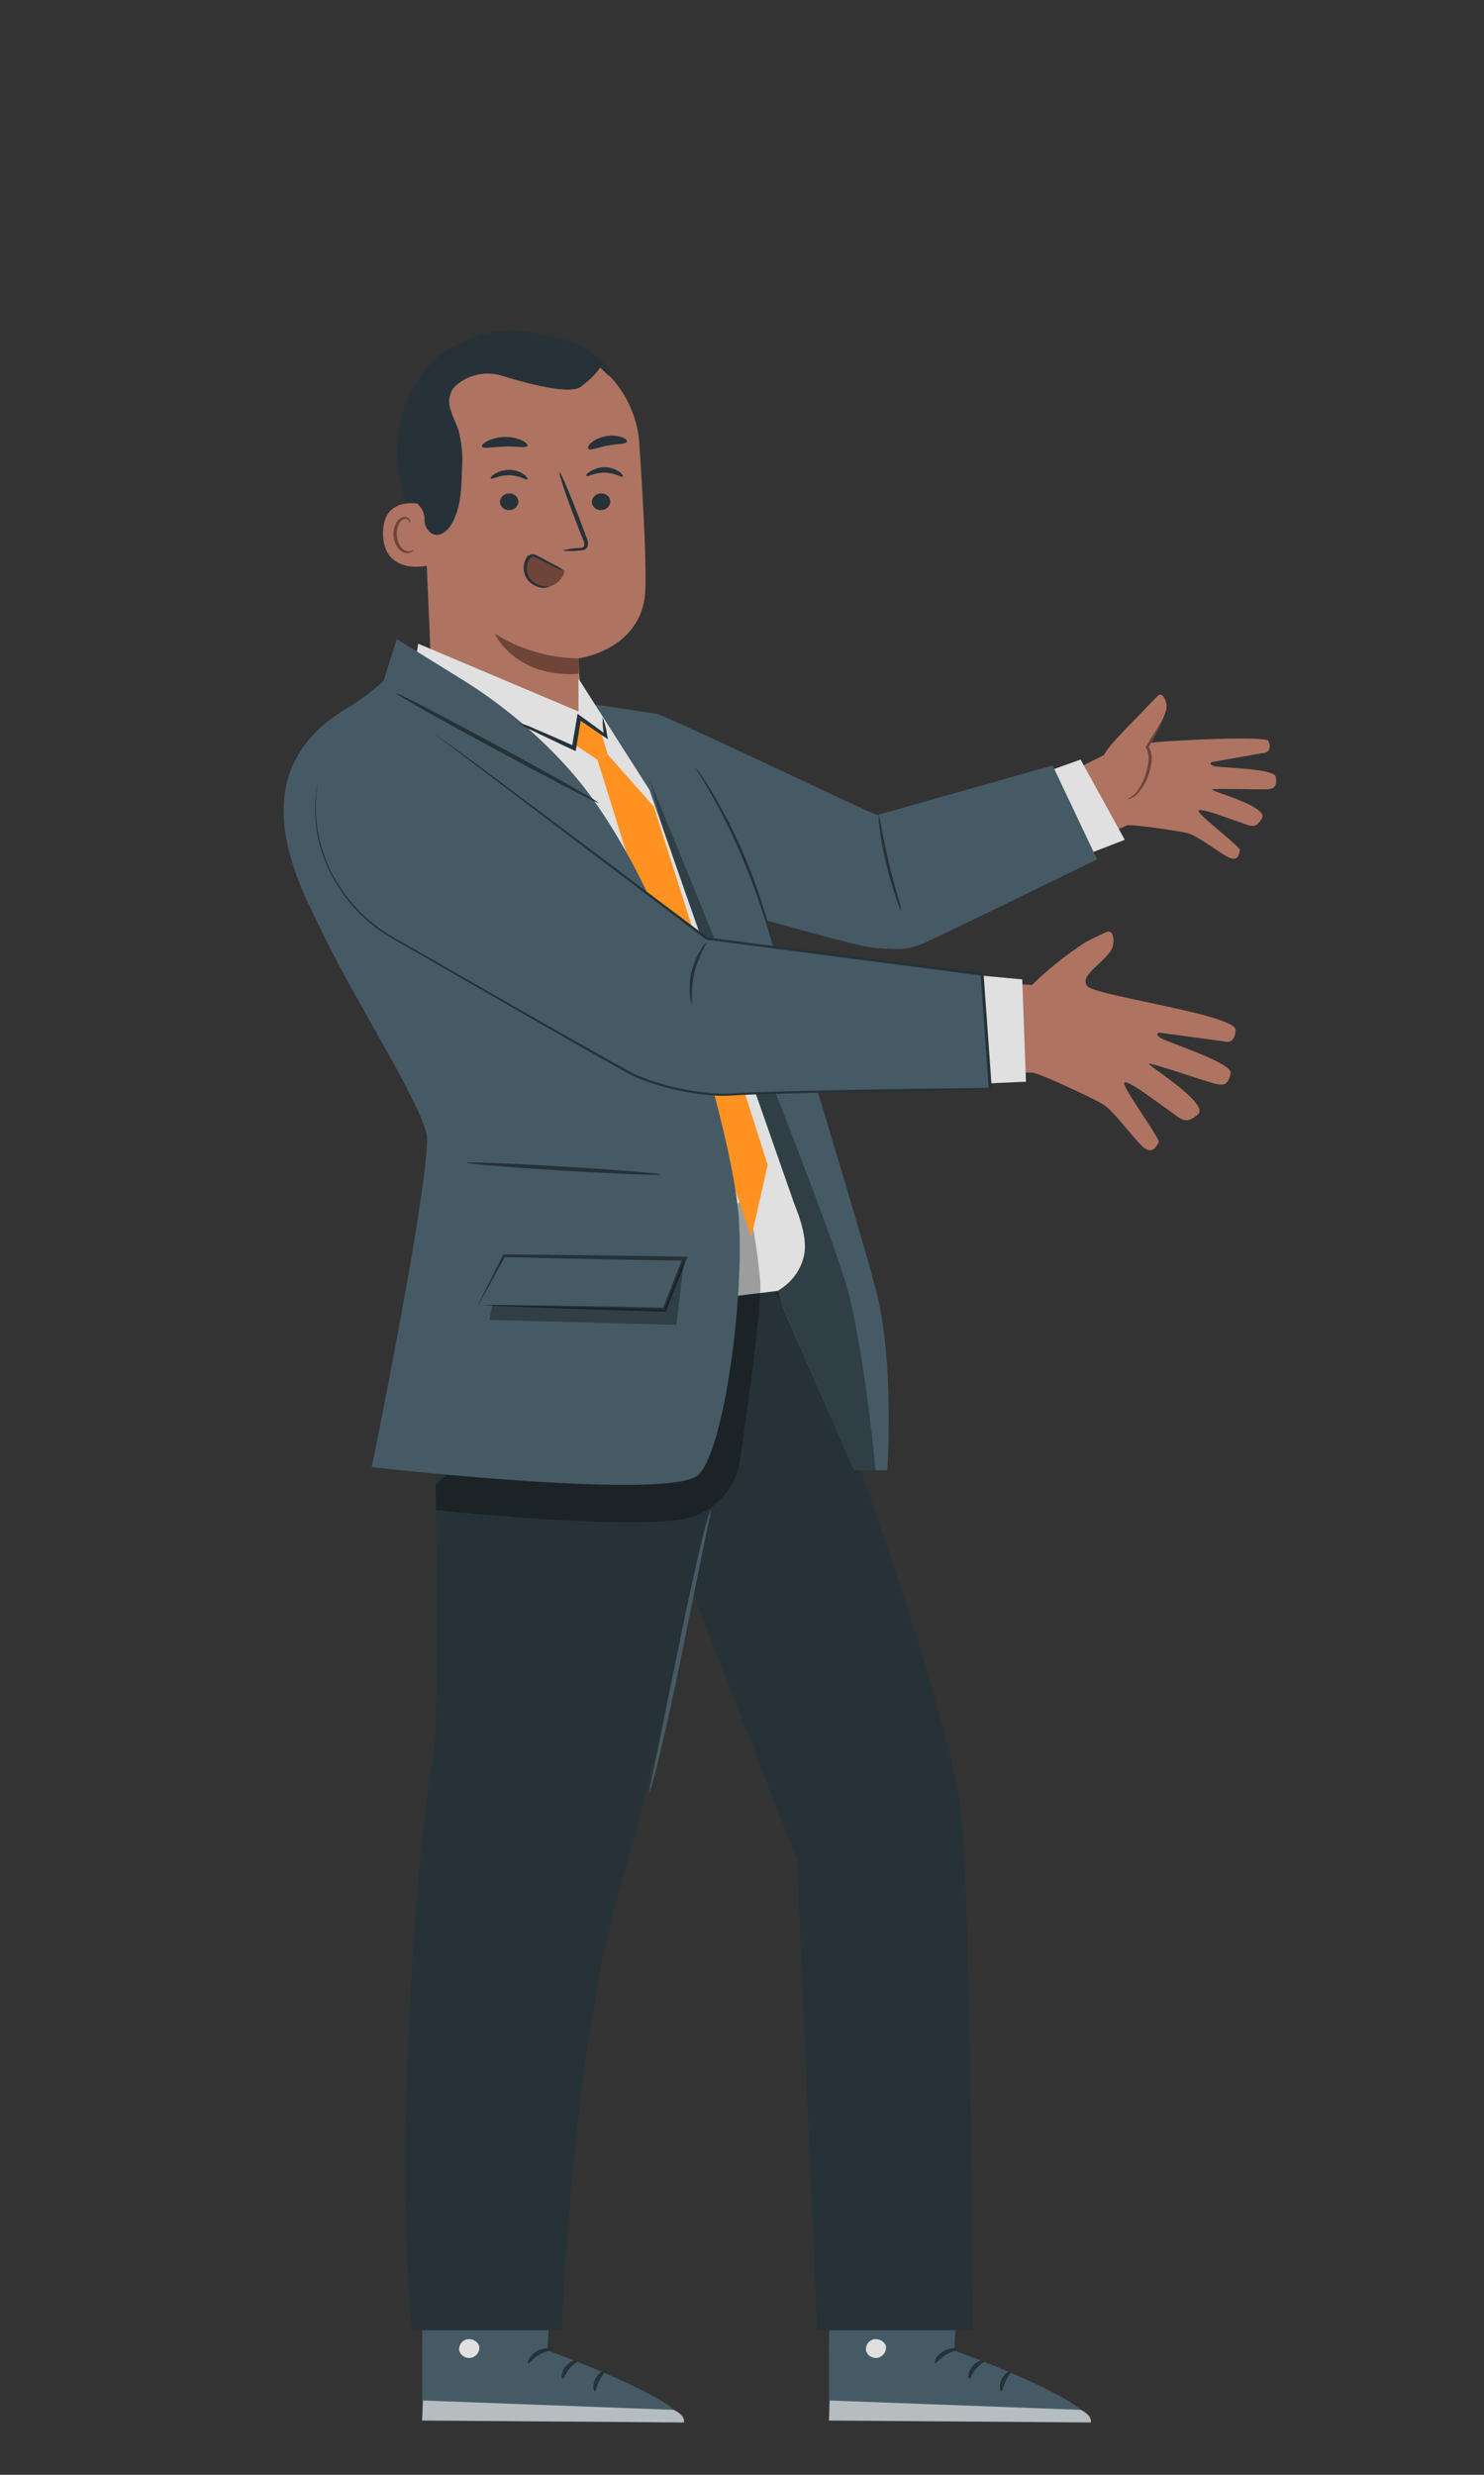 <?xml version="1.0" encoding="UTF-8" standalone="no"?>
<!-- Created with Inkscape (http://www.inkscape.org/) -->

<svg
   width="300"
   height="500"
   viewBox="0 0 79.375 132.292"
   version="1.1"
   id="svg1"
   inkscape:version="1.4.2 (f4327f4, 2025-05-13)"
   sodipodi:docname="Man with tie.svg"
   xmlns:inkscape="http://www.inkscape.org/namespaces/inkscape"
   xmlns:sodipodi="http://sodipodi.sourceforge.net/DTD/sodipodi-0.dtd"
   xmlns="http://www.w3.org/2000/svg"
   xmlns:svg="http://www.w3.org/2000/svg">
  <rect x="0" y="0" width="79.375" height="132.292" fill="#333333" stroke="none"/>
  <sodipodi:namedview
     id="namedview1"
     pagecolor="#505050"
     bordercolor="#eeeeee"
     borderopacity="1"
     inkscape:showpageshadow="0"
     inkscape:pageopacity="0"
     inkscape:pagecheckerboard="0"
     inkscape:deskcolor="#505050"
     inkscape:document-units="mm"
     inkscape:zoom="1.5803732"
     inkscape:cx="397.05811"
     inkscape:cy="358.77602"
     inkscape:window-width="3840"
     inkscape:window-height="2036"
     inkscape:window-x="-12"
     inkscape:window-y="-12"
     inkscape:window-maximized="1"
     inkscape:current-layer="layer1" />
  <defs
     id="defs1" />
  <g
     inkscape:label="Calque 1"
     inkscape:groupmode="layer"
     id="layer1">
    <g
       id="freepik--character-1--inject-63"
       transform="matrix(0.292,0,0,0.275,-0.888,1.556)"
       style="stroke-width:0.933">
      <path
         d="m 196.62,145.73 8.67,-4.64 c 0.61,-1.71 6.15,-7.38 7.48,-8.92 0.9,-1 1.86,-2.06 2.4,-2.61 a 0.57,0.57 0 0 1 0.88,0.05 3.41,3.41 0 0 1 0.49,3.14 c -0.71,2.32 -3,6.27 -2.7,6 0.3,-0.27 21.16,-1.54 21.57,-0.35 0.8,2.36 -1,2.32 -1,2.32 l -9.39,1.75 c 0,0 -0.72,0.39 0.37,0.77 1.09,0.38 11.2,0.44 11.36,2.14 0.16,1.7 -0.1,2.26 -1.59,2.38 -1.49,0.12 -9.55,-0.23 -10.06,0.05 -0.51,0.28 10.33,3.25 9.1,5.56 -1.23,2.31 -2,1.5 -4.48,0.63 -2.48,-0.87 -6.66,-2.61 -7.13,-2.09 -0.47,0.52 7.66,7 7.56,7.65 -0.1,0.65 -0.2,2 -1.54,1.65 -1.34,-0.35 -6.11,-4.42 -8,-4.91 -1.89,-0.49 -10.75,-1.87 -11.21,-1.48 l -8.47,4 z"
         style="fill:#ae7461;stroke-width:0.933"
         id="path1-1" />
      <path
         d="m 209.52,149.67 c 0,0 0.22,-0.13 0.58,-0.33 a 4.51,4.51 0 0 0 1.26,-1.24 12.34,12.34 0 0 0 2,-5.54 4.43,4.43 0 0 0 -0.38,-2.82 l -0.09,-0.14 0.06,-0.12 c 0.75,-1.45 1.51,-2.59 2,-3.43 a 9.68,9.68 0 0 1 0.78,-1.33 4.1,4.1 0 0 1 -0.52,1.46 c -0.4,0.9 -1.11,2.08 -1.8,3.51 v -0.26 a 4.73,4.73 0 0 1 0.52,3.19 11.57,11.57 0 0 1 -2.24,5.7 4.18,4.18 0 0 1 -1.46,1.2 c -0.46,0.16 -0.71,0.18 -0.71,0.15 z"
         style="fill:#6f4439;stroke-width:0.933"
         id="path2-39" />
      <polygon
         points="196.06,143.85 200.98,141.99 209.07,157.59 202.68,160.21 "
         style="fill:#e0e0e0;stroke-width:0.933"
         id="polygon2" />
      <path
         d="m 123.34,133.1 c 1,0 41.35,20.37 38.86,19 l 1.58,0.66 32.07,-9.63 8.15,18.26 c 0,0 -24.78,12.86 -30.35,15.61 -4,2 -4.82,2 -10.22,1.63 C 160.24,178.48 136,171 136,171 Z"
         style="fill:#455a64;stroke-width:0.933"
         id="path3-7" />
      <path
         d="m 168.18,171.51 a 13,13 0 0 1 -1,-2.64 c -0.54,-1.65 -1.21,-4 -1.8,-6.57 -0.59,-2.57 -1,-5 -1.18,-6.72 a 12.86,12.86 0 0 1 -0.19,-2.82 19.48,19.48 0 0 1 0.56,2.77 c 0.3,1.71 0.74,4.07 1.32,6.65 0.58,2.58 1.19,4.91 1.65,6.59 a 18.86,18.86 0 0 1 0.64,2.74 z"
         style="fill:#263238;stroke-width:0.933"
         id="path4-3" />
      <path
         d="M 80.61,102.32 A 84.4,84.4 0 0 1 76.39,88.21 29.73,29.73 0 0 1 77,73.63 c 0.23,-0.71 2.27,-5.47 3,-5.42 0.53,0 -0.68,4.45 -0.39,4.9 2.71,4.29 3.6,9.55 3.37,14.63 a 66.31,66.31 0 0 1 -2.42,14.58"
         style="fill:#263238;stroke-width:0.933"
         id="path5-31" />
      <path
         d="m 82.19,128.49 -1.8,-44.61 c -0.84,-12.29 4.67,-23.33 17,-23.83 h 1.34 a 21.83,21.83 0 0 1 21.41,20.45 c 0.68,10.71 1.29,22.61 1.12,28.36 -0.37,11.84 -12.26,13.47 -12.26,13.47 0,0 0.5,8.58 0.59,12 0,0 -1.25,0.91 -12.27,1.3 -11.02,0.39 -15.13,-7.14 -15.13,-7.14 z"
         style="fill:#ae7461;stroke-width:0.933"
         id="path6-4" />
      <path
         d="m 109,122.33 a 28.54,28.54 0 0 1 -15.32,-4.82 c 0,0 3.6,8.67 15.42,7.81 z"
         style="fill:#6f4439;stroke-width:0.933"
         id="path7-01" />
      <path
         d="m 114.83,91.82 a 1.68,1.68 0 0 1 -1.66,1.67 1.6,1.6 0 0 1 -1.71,-1.55 1.7,1.7 0 0 1 1.66,-1.68 1.62,1.62 0 0 1 1.71,1.56 z"
         style="fill:#263238;stroke-width:0.933"
         id="path8-66" />
      <path
         d="m 98,91.82 a 1.68,1.68 0 0 1 -1.66,1.67 1.61,1.61 0 0 1 -1.71,-1.55 1.7,1.7 0 0 1 1.66,-1.68 1.62,1.62 0 0 1 1.71,1.56 z"
         style="fill:#263238;stroke-width:0.933"
         id="path9-3" />
      <path
         d="m 117.13,87 c -0.21,0.22 -1.47,-0.75 -3.29,-0.78 -1.82,-0.03 -3.17,0.86 -3.36,0.64 -0.19,-0.22 0.13,-0.5 0.71,-0.91 a 4.71,4.71 0 0 1 2.7,-0.78 4.47,4.47 0 0 1 2.62,0.9 c 0.55,0.47 0.73,0.87 0.62,0.93 z"
         style="fill:#263238;stroke-width:0.933"
         id="path10-7" />
      <path
         d="m 99.64,87.5 c -0.21,0.22 -1.48,-0.75 -3.3,-0.78 -1.82,-0.03 -3.16,0.86 -3.35,0.64 -0.19,-0.22 0.12,-0.5 0.71,-0.91 a 4.67,4.67 0 0 1 2.69,-0.78 4.47,4.47 0 0 1 2.62,0.9 c 0.55,0.43 0.73,0.84 0.63,0.93 z"
         style="fill:#263238;stroke-width:0.933"
         id="path11-56" />
      <path
         d="m 106.06,101.35 a 12.64,12.64 0 0 1 3,-0.48 c 0.46,0 0.9,-0.12 1,-0.44 a 2.39,2.39 0 0 0 -0.29,-1.38 c -0.42,-1.13 -0.85,-2.31 -1.31,-3.56 -1.82,-5.06 -3.13,-9.22 -2.92,-9.29 0.21,-0.07 1.84,4 3.66,9 0.44,1.25 0.86,2.44 1.25,3.58 a 2.65,2.65 0 0 1 0.21,1.82 1.16,1.16 0 0 1 -0.77,0.67 3.41,3.41 0 0 1 -0.79,0.09 11.16,11.16 0 0 1 -3.04,-0.01 z"
         style="fill:#263238;stroke-width:0.933"
         id="path12-82" />
      <path
         d="m 99.65,81 c -0.22,0.48 -2,0.08 -4.16,0.15 -2.16,0.07 -3.91,0.49 -4.16,0 -0.1,-0.22 0.24,-0.66 1,-1.07 a 6.9,6.9 0 0 1 3.16,-0.8 7,7 0 0 1 3.18,0.67 c 0.72,0.41 1.08,0.84 0.98,1.05 z"
         style="fill:#263238;stroke-width:0.933"
         id="path13-76" />
      <path
         d="m 117.85,80.23 c -0.28,0.49 -1.79,0.38 -3.51,0.73 -1.72,0.35 -3.1,1 -3.52,0.61 -0.19,-0.18 0,-0.63 0.5,-1.15 a 5.54,5.54 0 0 1 2.7,-1.28 5.43,5.43 0 0 1 3,0.21 c 0.66,0.28 0.98,0.65 0.83,0.88 z"
         style="fill:#263238;stroke-width:0.933"
         id="path14-2" />
      <path
         d="m 81.2,92.57 c -0.2,-0.09 -8.08,-2.54 -8,5.55 0.08,8.09 8.21,6.3 8.22,6.07 0.01,-0.23 -0.22,-11.62 -0.22,-11.62 z"
         style="fill:#ae7461;stroke-width:0.933"
         id="path15-1" />
      <path
         d="m 78.81,101.19 c 0,0 -0.14,0.1 -0.37,0.22 a 1.44,1.44 0 0 1 -1.06,0 c -0.86,-0.3 -1.6,-1.65 -1.66,-3.1 a 4.74,4.74 0 0 1 0.37,-2 1.62,1.62 0 0 1 1,-1.09 0.71,0.71 0 0 1 0.84,0.37 c 0.11,0.23 0.06,0.39 0.11,0.4 0.05,0.01 0.17,-0.14 0.1,-0.47 a 0.93,0.93 0 0 0 -0.33,-0.5 1.06,1.06 0 0 0 -0.78,-0.2 2,2 0 0 0 -1.45,1.28 4.72,4.72 0 0 0 -0.46,2.26 c 0.08,1.63 0.93,3.14 2.11,3.46 a 1.48,1.48 0 0 0 1.28,-0.23 c 0.29,-0.2 0.33,-0.38 0.3,-0.4 z"
         style="fill:#6f4439;stroke-width:0.933"
         id="path16-4" />
      <path
         d="m 114.58,67.43 c 1.3,-0.75 -2.73,-4.9 -6,-6.28 C 103.66,59.05 96.21,57.87 91.75,59.24 86.41,60.9 82,63.69 79.4,68.67 A 31.73,31.73 0 0 0 76.2,85 a 9.69,9.69 0 0 0 1.26,4.92 c 1.17,1.76 3.36,2.84 3.33,5.31 a 3.38,3.38 0 0 0 0.89,2.45 c 1.52,1.54 3.3,0 4.09,-1.49 1.71,-3.21 1.82,-7 1.89,-10.63 A 23.82,23.82 0 0 0 87,77.87 c -0.43,-1.34 -1.09,-2.6 -1.45,-4 a 4.89,4.89 0 0 1 0.48,-4 5.32,5.32 0 0 1 0.64,-0.68 8.45,8.45 0 0 1 8.33,-1.8 c 4.59,1.51 12.42,3.73 14.42,2.14 2.87,-2.29 3.54,-3.76 3.54,-3.76 z"
         style="fill:#263238;stroke-width:0.933"
         id="path17-82" />
      <path
         d="m 100.53,102.4 a 0.92,0.92 0 0 0 -0.56,-0.17 0.81,0.81 0 0 0 -0.54,0.51 3.94,3.94 0 0 0 3.66,5.72 3.91,3.91 0 0 0 3.37,-3.11 c -1.96,-1.12 -3.98,-1.83 -5.93,-2.95 z"
         style="fill:#6f4439;stroke-width:0.933"
         id="path18-9" />
      <path
         d="m 103.8,108.34 a 2.82,2.82 0 0 1 -2.41,0 3.69,3.69 0 0 1 -2,-1.79 3.94,3.94 0 0 1 -0.1,-3.3 2.69,2.69 0 0 1 0.49,-0.78 1.21,1.21 0 0 1 0.93,-0.39 2.09,2.09 0 0 1 0.83,0.31 l 0.65,0.37 2.26,1.29 a 11.81,11.81 0 0 1 2,1.3 10,10 0 0 1 -2.19,-1 L 102,103.18 a 5.21,5.21 0 0 0 -1.29,-0.59 c -0.36,0 -0.71,0.39 -0.91,0.87 a 3.59,3.59 0 0 0 0.06,2.88 3.44,3.44 0 0 0 1.72,1.66 5.28,5.28 0 0 0 2.22,0.34 z"
         style="fill:#263238;stroke-width:0.933"
         id="path19-59" />
      <path
         d="m 104.43,426.56 -1.08,24.69 c 0,0 24.74,9.39 25,14 l -48,-0.37 0.11,-38.54 z"
         style="fill:#455a64;stroke-width:0.933"
         id="path20-2" />
      <path
         d="m 88.54,449.06 a 2,2 0 0 0 -1.37,2.22 1.88,1.88 0 0 0 2.19,1.38 2,2 0 0 0 1.44,-2.36 2,2 0 0 0 -2.44,-1.18"
         style="fill:#e0e0e0;stroke-width:0.933"
         id="path21-3" />
      <g
         style="opacity:0.6;stroke-width:0.933"
         id="g22">
        <path
           d="m 80.38,464.85 0.16,-3.89 45.92,1.82 c 0,0 2.13,0.94 1.87,2.44 z"
           style="fill:#ffffff;stroke-width:0.933"
           id="path22-83" />
      </g>
      <path
         d="m 104.13,451 c 0,0.24 -1.18,0.33 -2.34,1.08 -1.16,0.75 -1.78,1.72 -2,1.63 -0.22,-0.09 0.14,-1.45 1.56,-2.32 1.42,-0.87 2.84,-0.59 2.78,-0.39 z"
         style="fill:#263238;stroke-width:0.933"
         id="path23-4" />
      <path
         d="m 109.15,453.13 c 0,0.23 -1,0.62 -1.77,1.6 -0.77,0.98 -1,2 -1.28,2 -0.28,0 -0.37,-1.34 0.65,-2.54 1.02,-1.2 2.39,-1.28 2.4,-1.06 z"
         style="fill:#263238;stroke-width:0.933"
         id="path24-48" />
      <path
         d="m 112,459.17 c -0.22,0.05 -0.53,-1.12 0.08,-2.4 0.61,-1.28 1.71,-1.78 1.8,-1.58 0.09,0.2 -0.58,0.87 -1.07,1.93 -0.49,1.06 -0.62,2.03 -0.81,2.05 z"
         style="fill:#263238;stroke-width:0.933"
         id="path25-1" />
      <path
         d="m 103.75,445.36 c -0.1,0.21 -1.17,-0.12 -2.49,0 -1.32,0.12 -2.36,0.49 -2.48,0.29 -0.12,-0.2 0.88,-1 2.44,-1.11 1.56,-0.11 2.65,0.63 2.53,0.82 z"
         style="fill:#263238;stroke-width:0.933"
         id="path26-9" />
      <path
         d="m 178.94,426.56 -1.08,24.69 c 0,0 24.74,9.39 25,14 l -48,-0.37 0.1,-38.54 z"
         style="fill:#455a64;stroke-width:0.933"
         id="path27-56" />
      <path
         d="m 163.05,449.06 a 2,2 0 0 0 -1.37,2.22 1.88,1.88 0 0 0 2.19,1.38 2.07,2.07 0 0 0 1.44,-2.36 2,2 0 0 0 -2.44,-1.18"
         style="fill:#e0e0e0;stroke-width:0.933"
         id="path28-5" />
      <g
         style="opacity:0.6;stroke-width:0.933"
         id="g29">
        <path
           d="m 154.89,464.85 0.16,-3.89 45.95,1.82 c 0,0 2.12,0.94 1.87,2.44 z"
           style="fill:#ffffff;stroke-width:0.933"
           id="path29-9" />
      </g>
      <path
         d="m 178.64,451 c 0,0.24 -1.18,0.33 -2.34,1.08 -1.16,0.75 -1.78,1.72 -2,1.63 -0.22,-0.09 0.14,-1.45 1.56,-2.32 1.42,-0.87 2.83,-0.59 2.78,-0.39 z"
         style="fill:#263238;stroke-width:0.933"
         id="path30-44" />
      <path
         d="m 183.65,453.13 c 0,0.23 -1,0.62 -1.77,1.6 -0.77,0.98 -1,2 -1.27,2 -0.27,0 -0.37,-1.34 0.65,-2.54 1.02,-1.2 2.39,-1.28 2.39,-1.06 z"
         style="fill:#263238;stroke-width:0.933"
         id="path31-7" />
      <path
         d="m 186.46,459.17 c -0.21,0.05 -0.53,-1.12 0.08,-2.4 0.61,-1.28 1.71,-1.78 1.81,-1.58 0.1,0.2 -0.58,0.87 -1.07,1.93 -0.49,1.06 -0.58,2.03 -0.82,2.05 z"
         style="fill:#263238;stroke-width:0.933"
         id="path32-9" />
      <path
         d="m 178.26,445.36 c -0.1,0.21 -1.17,-0.12 -2.49,0 -1.32,0.12 -2.36,0.49 -2.48,0.29 -0.12,-0.2 0.87,-1 2.43,-1.11 1.56,-0.11 2.66,0.63 2.54,0.82 z"
         style="fill:#263238;stroke-width:0.933"
         id="path33-4" />
      <path
         d="m 82.23,252.24 c 0,0 1.85,75.57 0,84.79 -1.85,9.22 -4.91,47.31 -4.91,75.57 0,28.26 1.19,34.7 1.19,34.7 h 27.43 c 0,0 1.9,-53.73 10.37,-84.81 7.86,-28.87 16.92,-72.77 16.92,-91.82 v -25.8 H 84.69 Z"
         style="fill:#263238;stroke-width:0.933"
         id="path34-3" />
      <path
         d="m 148.59,244.87 c 0,0 28.78,79.87 30.63,103.22 1.85,23.35 1.93,99.21 1.93,99.21 H 152.74 L 149,355.67 127.09,296.3 v -51.43 z"
         style="fill:#263238;stroke-width:0.933"
         id="path35-1" />
      <path
         d="m 133.23,287.88 a 12.88,12.88 0 0 1 -0.35,2.17 l -1.14,5.89 c -1,5.11 -2.29,11.91 -3.72,19.43 -1.43,7.52 -2.85,14.45 -4,19.39 -0.55,2.48 -1,4.47 -1.39,5.84 a 11.41,11.41 0 0 1 -0.65,2.11 12.72,12.72 0 0 1 0.35,-2.17 c 0.3,-1.54 0.69,-3.51 1.15,-5.89 l 3.72,-19.43 c 1.47,-7.59 2.85,-14.45 3.95,-19.39 0.54,-2.48 1,-4.47 1.38,-5.84 a 11.69,11.69 0 0 1 0.7,-2.11 z"
         style="fill:#455a64;stroke-width:0.933"
         id="path36-8" />
      <path
         d="m 159.49,280.14 h 6.08 c 0,0 1.4,-21.07 -2.12,-35.27 -3.52,-14.2 -21.46,-76 -21.46,-76 l -18.65,-35.77 -11.89,-1.91 35,117.4 z"
         style="fill:#455a64;stroke-width:0.933"
         id="path37-0" />
      <path
         d="m 122.05,145.94 c 0,0 33.71,86.75 36.75,101.06 3.04,14.31 4.63,33.15 4.63,33.15 h -3.94 L 144,242.5 c 0,0 -14,-61 -13.31,-60.84 0.69,0.16 -8.64,-35.72 -8.64,-35.72 z"
         style="opacity:0.3;stroke-width:0.933"
         id="path38-9" />
      <path
         d="m 144.88,178.83 a 7.77,7.77 0 0 1 -0.47,-1.43 c -0.25,-0.93 -0.63,-2.27 -1.12,-3.93 -1,-3.3 -2.44,-7.84 -4.4,-12.71 a 128.24,128.24 0 0 0 -5.67,-12.21 c -0.81,-1.52 -1.49,-2.73 -2,-3.58 a 7.88,7.88 0 0 1 -0.7,-1.33 8.2,8.2 0 0 1 0.87,1.23 c 0.53,0.81 1.26,2 2.12,3.51 a 103,103 0 0 1 5.82,12.18 113.33,113.33 0 0 1 4.27,12.81 c 0.45,1.67 0.78,3 1,4 a 8.61,8.61 0 0 1 0.28,1.46 z"
         style="fill:#263238;stroke-width:0.933"
         id="path39-6" />
      <path
         d="m 78,129.92 1.65,-10.45 29.35,13.17 v -6.4 l 13,21.64 26.54,80.48 c 0.56,1.5 2.41,6.25 1.83,9.73 a 10.43,10.43 0 0 1 -4.9,7.18 v 0 l -27.82,3.6 L 88.32,143 Z"
         style="fill:#e0e0e0;stroke-width:0.933"
         id="path40-1" />
      <path
         d="m 82.89,287.88 c 0,0 39.28,4.41 47.33,1.2 a 13.59,13.59 0 0 0 8.43,-11.41 c 0,0 3.94,-27.9 3.66,-34 a 121.11,121.11 0 0 0 -2.55,-16.93 L 82.82,283 Z"
         style="opacity:0.3;stroke-width:0.933"
         id="path41-2" />
      <path
         d="m 112.47,142 c 0,0 13.43,45.7 13.31,46 -0.12,0.3 14.89,46.81 14.89,46.81 l 3,-14 -20.86,-69.67 -8.45,-10.14 z"
         style="fill:#ff9221;stroke-width:0.933"
         id="path42-01" />
      <path
         d="m 67.032,131.75 c -13.78,8.39 -14.49,21.42 -8.31,36.33 1,2.48 3,6.74 4.32,9.62 5.93,12.59 18.22,33.15 18.22,38 0,11.31 -10.13,63.82 -10.13,63.82 0,0 54.92,6.67 59.87,1.48 4.95,-5.19 8.77,-37.54 7.18,-52 -1.76,-16 -10,-43 -13.32,-53 -2,-6 -8.64,-21 -16.54,-30.83 a 90.39,90.39 0 0 0 -20.83,-18.87 l -11.77,-7.73 -2.41,8.11 a 42.17,42.17 0 0 1 -6.28,5.07 z"
         style="fill:#455a64;stroke-width:0.933"
         id="path43-1" />
      <polygon
         points="90.59,247.96 95.33,238.38 128.41,238.97 124.73,248.87 "
         style="fill:#455a64;stroke-width:0.933"
         id="polygon43" />
      <path
         d="m 90.59,248 a 6.43,6.43 0 0 1 0.73,0 h 2 l 7.21,0.09 c 6.11,0.08 14.56,0.21 24.26,0.45 l -0.37,0.25 c 1.11,-3 2.29,-6.2 3.5,-9.47 0.06,-0.15 0.11,-0.3 0.17,-0.44 l 0.36,0.53 c -13.32,-0.24 -25.22,-0.5 -33.09,-0.72 l 0.23,-0.14 c -1.49,2.87 -2.7,5.19 -3.57,6.89 -0.41,0.76 -0.74,1.39 -1,1.89 a 4.65,4.65 0 0 1 -0.39,0.68 4,4 0 0 1 0.26,-0.62 c 0.23,-0.49 0.51,-1.11 0.86,-1.87 0.84,-1.77 2,-4.19 3.39,-7.2 l 0.06,-0.14 h 0.17 c 7.87,0.06 19.77,0.21 33.09,0.44 H 129 l -0.19,0.52 c -0.05,0.15 -0.11,0.3 -0.17,0.45 -1.21,3.26 -2.4,6.44 -3.52,9.45 l -0.09,0.26 h -0.28 c -9.88,-0.28 -18.5,-0.61 -24.57,-0.85 L 93.1,248.15 91.2,248 a 3.42,3.42 0 0 1 -0.61,0 z"
         style="fill:#263238;stroke-width:0.933"
         id="path44-1" />
      <path
         d="m 112.68,150.4 c -0.1,0.18 -8.49,-4.42 -18.72,-10.29 -10.23,-5.87 -18.45,-10.78 -18.34,-11 0.11,-0.22 8.49,4.42 18.73,10.29 10.24,5.87 18.44,10.81 18.33,11 z"
         style="fill:#263238;stroke-width:0.933"
         id="path45-7" />
      <path
         d="m 124.13,222.65 c 0,0.21 -8,-0.12 -17.81,-0.75 -9.81,-0.63 -17.76,-1.31 -17.75,-1.53 0.01,-0.22 8,0.12 17.8,0.75 9.8,0.63 17.77,1.31 17.76,1.53 z"
         style="fill:#263238;stroke-width:0.933"
         id="path46-0" />
      <polygon
         points="128.41,238.97 124.73,248.87 93.25,248.01 92.66,250.91 126.93,251.88 "
         style="opacity:0.3;stroke-width:0.933"
         id="polygon46" />
      <polygon
         points="113.13,136.77 109.13,133.78 108.32,138.97 108.68,139.36 112.47,142.03 114.36,140.96 "
         style="fill:#ff9221;stroke-width:0.933"
         id="polygon47" />
      <path
         d="m 113.43,133.78 a 17.93,17.93 0 0 1 0.85,3.62 l 0.12,0.64 -0.55,-0.39 c -1.32,-0.93 -3,-2.16 -4.94,-3.57 l 0.59,-0.24 -0.57,3.72 c -0.12,0.78 -0.24,1.54 -0.36,2.27 l -0.08,0.51 -0.47,-0.22 c -2.87,-1.42 -5.39,-2.69 -7.18,-3.63 a 14.44,14.44 0 0 1 -2.8,-1.64 14.57,14.57 0 0 1 3,1.18 c 1.85,0.82 4.41,2 7.3,3.39 l -0.55,0.29 c 0.11,-0.73 0.23,-1.49 0.35,-2.27 0.21,-1.29 0.41,-2.54 0.6,-3.72 l 0.1,-0.62 0.5,0.38 c 1.89,1.44 3.55,2.73 4.81,3.74 l -0.42,0.26 a 18.76,18.76 0 0 1 -0.3,-3.7 z"
         style="fill:#263238;stroke-width:0.933"
         id="path47-9" />
      <path
         d="m 180.56,185.24 11.54,0.55 a 62.6,62.6 0 0 1 9.81,-8.31 c 1.46,-0.82 3,-1.58 3.85,-2 a 0.76,0.76 0 0 1 1,0.41 3.86,3.86 0 0 1 -0.57,3.74 c -1.71,2.33 -5.37,4.52 -4,6.39 1.37,1.87 27.32,5.56 27.18,8.54 -0.14,2.98 -2,2.23 -2,2.23 l -11.94,-1.72 c 0,0 -1,0.16 0.15,1 1.15,0.84 13.32,4.9 12.89,6.89 -0.43,1.99 -0.95,2.51 -2.79,2.05 -1.84,-0.46 -11.41,-4 -12.13,-3.9 -0.72,0.1 11.24,7.74 8.91,9.87 -2.33,2.13 -3,0.9 -5.64,-1.06 -2.64,-1.96 -7.05,-5.57 -7.81,-5.16 -0.76,0.41 6.63,11 6.29,11.61 -0.34,0.61 -1,2.22 -2.47,1.26 -1.47,-0.96 -5.72,-7.4 -7.84,-8.7 -2.12,-1.3 -12.26,-6.34 -13,-6.08 l -12.39,-0.28 z"
         style="fill:#ae7461;stroke-width:0.933"
         id="path48-8" />
      <polygon
         points="179.62,183.67 181.74,205.04 190.97,204.61 190.29,184.72 "
         style="fill:#e0e0e0;stroke-width:0.933"
         id="polygon48" />
      <path
         d="m 61.24,146.66 c 0,0.11 0,0.22 -0.05,0.33 a 29.64,29.64 0 0 0 14.06,29.8 c 16,9.67 42.27,25.91 44.73,26.94 5.45,2.27 12.3,3.76 17,3.35 6.67,-0.59 47.47,-1.1 47.47,-1.1 L 183,183.67 132.52,176.8 c 0,0 -49.13,-39.53 -50.14,-39.88"
         style="fill:#455a64;stroke-width:0.933"
         id="path49-40" />
      <path
         d="m 82.35,136.92 c 0,0 0.34,0.2 1,0.65 0.66,0.45 1.53,1.13 2.71,2 2.36,1.82 5.8,4.51 10.18,8 8.76,6.93 21.29,16.91 36.42,29 h -0.11 l 50.45,6.85 h 0.21 v 0.21 c 0.48,7.16 1,14.66 1.5,22.32 v 0.27 h -0.27 l -7.53,0.11 c -10,0.15 -19.77,0.31 -29.2,0.55 l -7,0.22 c -1.16,0.06 -2.31,0.1 -3.45,0.19 a 23.37,23.37 0 0 1 -3.45,0 45,45 0 0 1 -13,-3 19,19 0 0 1 -2.93,-1.44 l -2.75,-1.61 -5.37,-3.22 -10.21,-6.21 -18.26,-11.15 -4.1,-2.49 -2,-1.2 -1.89,-1.24 a 29.86,29.86 0 0 1 -6.03,-5.73 31.5,31.5 0 0 1 -3.81,-6.19 31.82,31.82 0 0 1 -2,-5.79 28.93,28.93 0 0 1 -0.62,-8.41 c 0.06,-1 0.2,-1.69 0.25,-2.18 a 5.56,5.56 0 0 1 0.13,-0.74 c 0,0 0,0.25 -0.08,0.74 -0.08,0.49 -0.15,1.23 -0.2,2.19 a 29.37,29.37 0 0 0 0.72,8.36 29.84,29.84 0 0 0 5.82,11.84 29.81,29.81 0 0 0 6,5.67 l 1.87,1.22 2,1.19 4.11,2.48 18.33,11.14 10.21,6.15 5.36,3.2 2.76,1.6 a 17.66,17.66 0 0 0 2.86,1.41 44.7,44.7 0 0 0 12.85,3 23.84,23.84 0 0 0 3.38,0 c 1.15,-0.09 2.31,-0.14 3.46,-0.19 l 7,-0.23 c 9.43,-0.25 19.2,-0.41 29.2,-0.56 l 7.53,-0.11 -0.25,0.28 c -0.51,-7.66 -1,-15.16 -1.49,-22.32 l 0.22,0.24 -50.42,-6.99 h -0.06 v 0 L 96.1,147.81 86,139.72 l -2.67,-2.1 c -0.3,-0.24 -0.54,-0.4 -0.69,-0.52 a 2.87,2.87 0 0 1 -0.29,-0.18 z"
         style="fill:#263238;stroke-width:0.933"
         id="path50-2" />
      <path
         d="m 129.79,189.55 a 5,5 0 0 1 -0.38,-1.85 14.82,14.82 0 0 1 0.33,-4.55 14.44,14.44 0 0 1 1.69,-4.23 5.12,5.12 0 0 1 1.16,-1.5 27.93,27.93 0 0 0 -2.35,5.85 28.62,28.62 0 0 0 -0.45,6.28 z"
         style="fill:#263238;stroke-width:0.933"
         id="path51-9" />
    </g>
  </g>
</svg>
